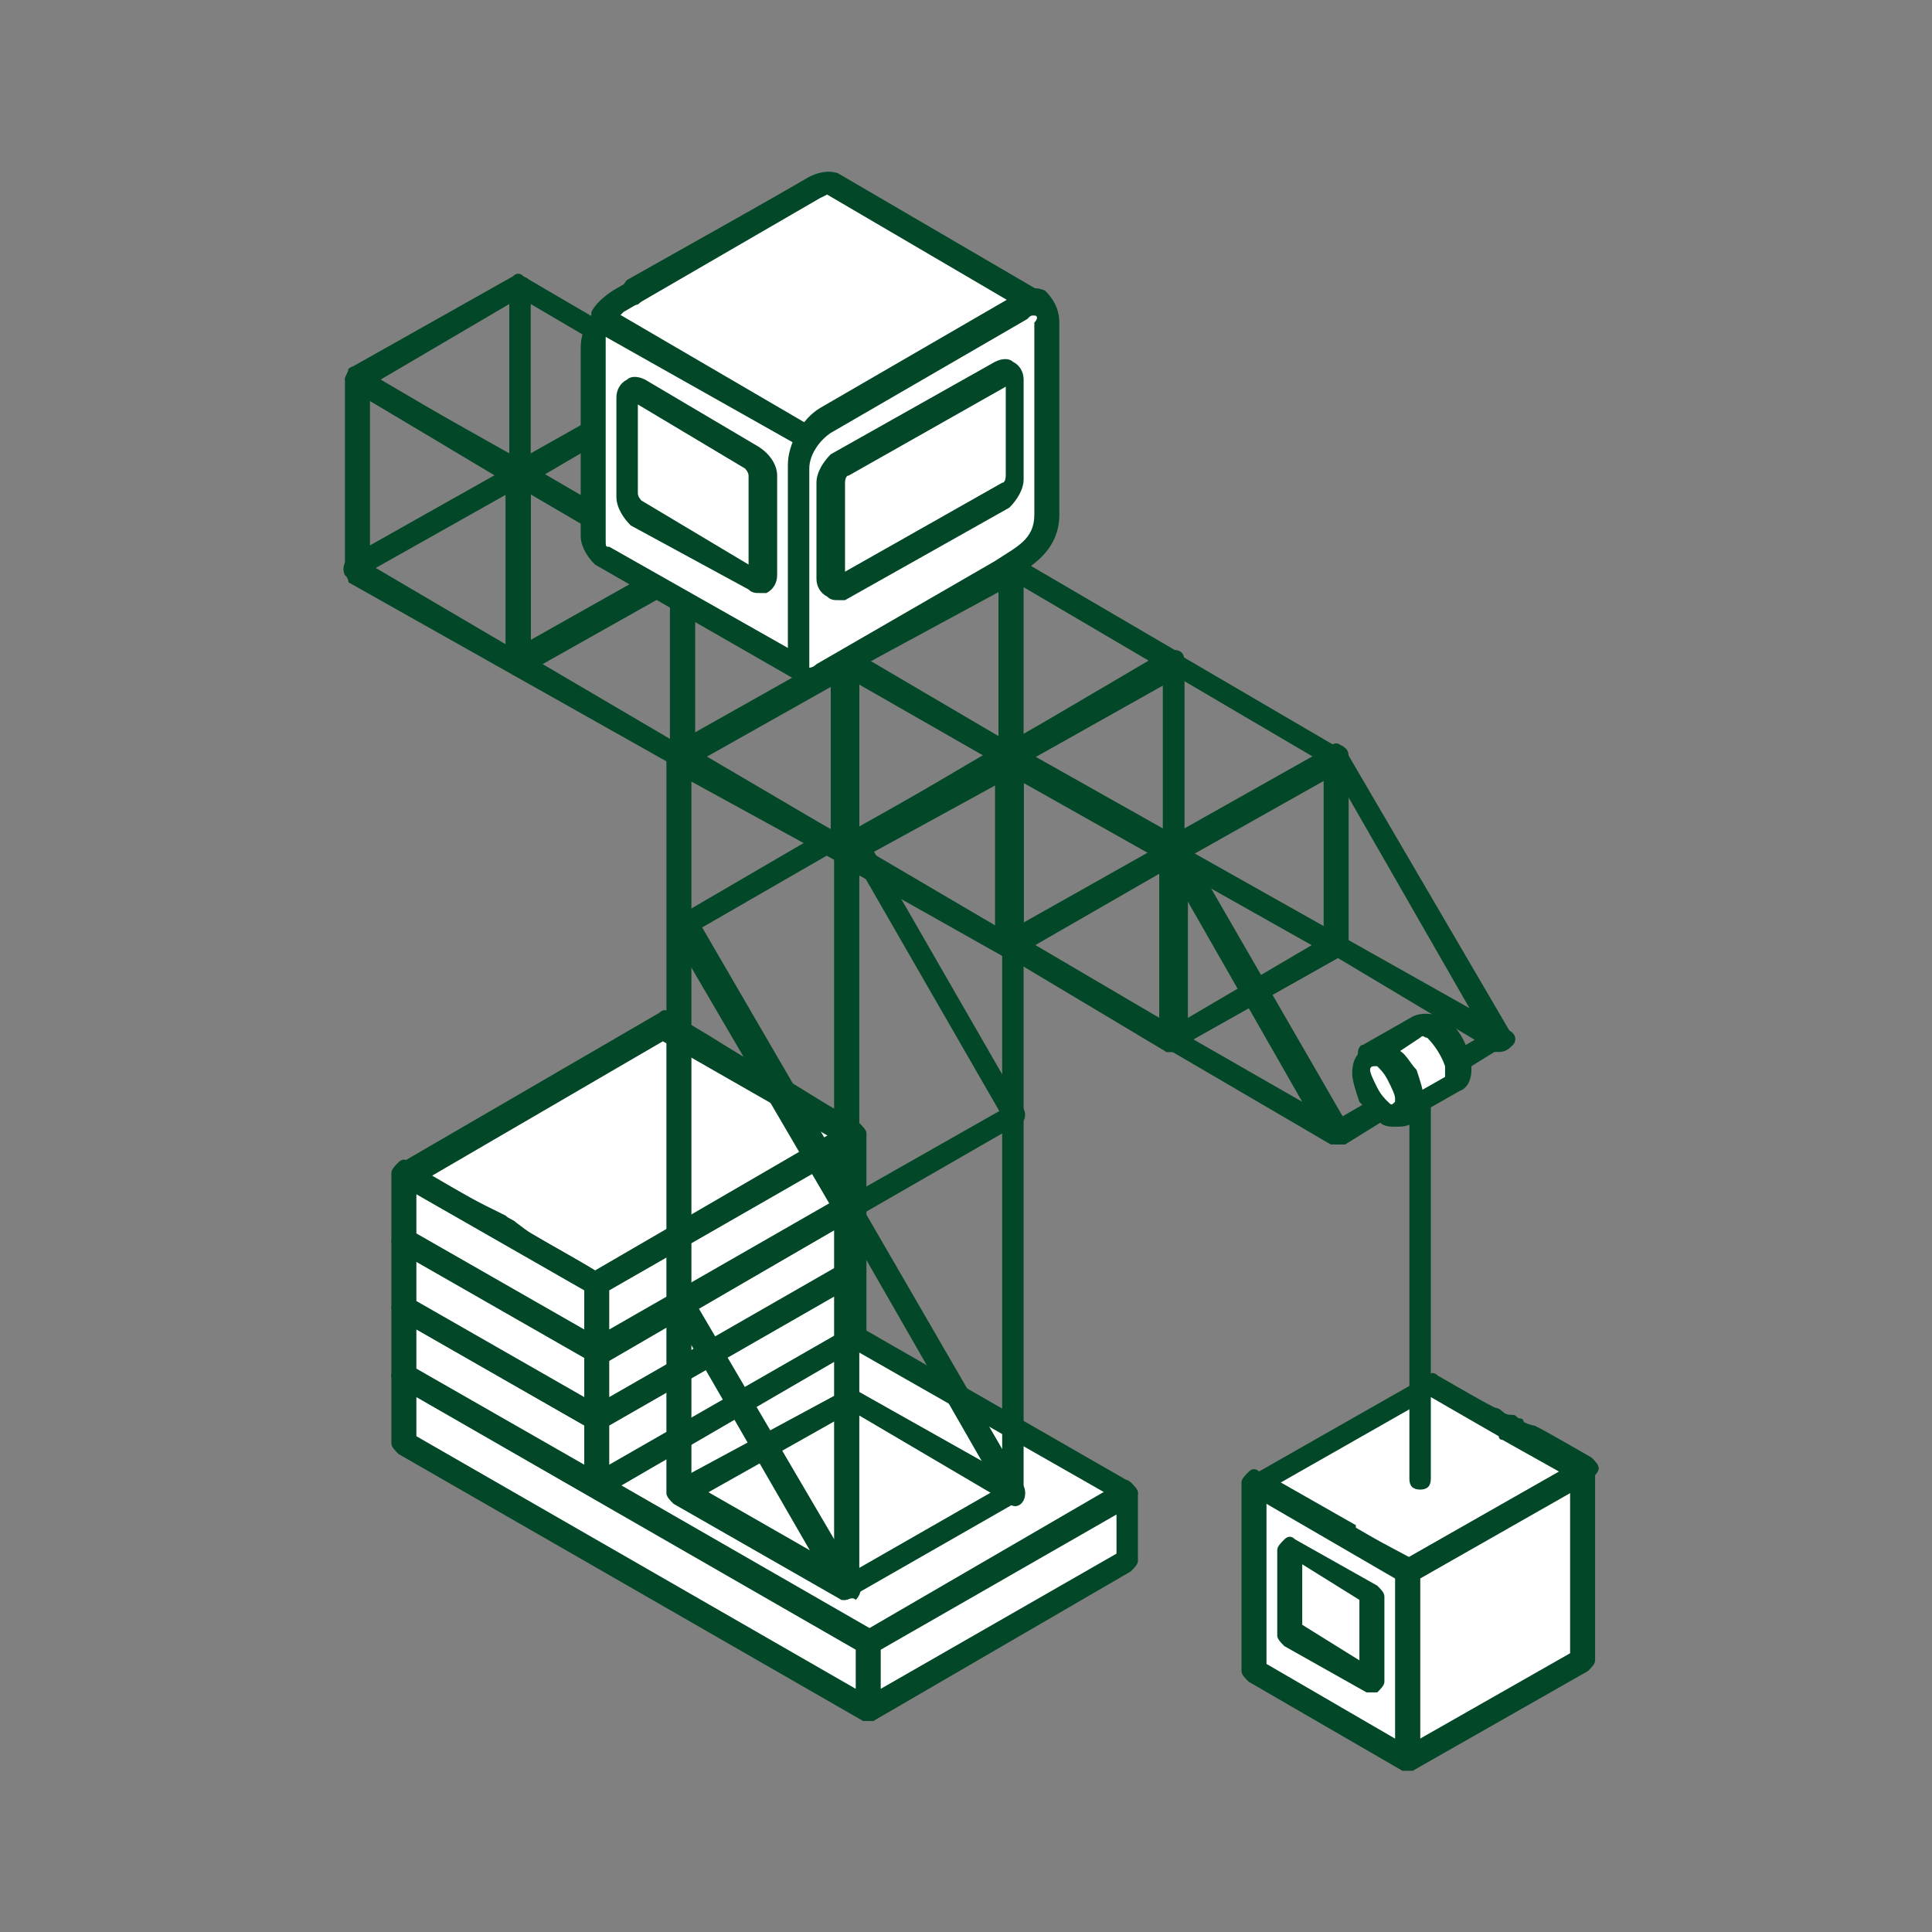 <svg width="135" height="135" viewBox="0 0 135 135" fill="none" xmlns="http://www.w3.org/2000/svg">
<rect x="0" y="0" width="135" height="135" fill="#808080" stroke="none"/>
<path fill-rule="evenodd" clip-rule="evenodd" d="M28.346 96.131L46.316 85.69C68.031 98.12 57.049 91.905 78.763 104.335L60.793 114.776C39.078 102.346 50.06 108.561 28.346 96.131Z" fill="white"/>
<path fill-rule="evenodd" clip-rule="evenodd" d="M30.093 96.131L60.793 113.782L77.266 104.335L46.317 86.684L30.093 96.131ZM60.793 115.522C60.543 115.522 60.543 115.522 60.294 115.522L27.847 96.877C27.597 96.628 27.348 96.38 27.348 96.131C27.348 95.882 27.597 95.634 27.847 95.385L45.818 84.944C46.067 84.695 46.317 84.695 46.566 84.944L79.013 103.589C79.263 103.838 79.512 104.086 79.512 104.335C79.512 104.584 79.263 104.832 79.013 105.081L61.043 115.522H60.793Z" fill="#024727"/>
<path fill-rule="evenodd" clip-rule="evenodd" d="M28.346 96.131L33.587 99.114L45.318 106.075L49.312 108.313L60.793 114.776V119.5L28.346 100.854V96.131Z" fill="white"/>
<path fill-rule="evenodd" clip-rule="evenodd" d="M29.095 100.357L59.795 118.008V115.274L29.095 97.623V100.357ZM60.793 120.246C60.543 120.246 60.543 120.246 60.294 120.246L27.847 101.6C27.597 101.352 27.348 101.103 27.348 100.854V96.131C27.348 95.882 27.597 95.634 27.847 95.385C28.096 95.137 28.346 95.137 28.596 95.385L61.043 114.03C61.292 114.279 61.542 114.528 61.542 114.776V119.5C61.542 119.748 61.292 119.997 61.043 120.246H60.793Z" fill="#024727"/>
<path fill-rule="evenodd" clip-rule="evenodd" d="M60.793 114.776L78.764 104.335V109.058L60.793 119.5V114.776Z" fill="white"/>
<path fill-rule="evenodd" clip-rule="evenodd" d="M61.542 115.274V118.008L78.016 108.561V105.827L61.542 115.274ZM60.794 120.246C60.544 120.246 60.544 120.246 60.294 120.246C60.045 119.997 60.045 119.748 60.045 119.5V114.776C60.045 114.528 60.294 114.279 60.294 114.031L78.265 103.589C78.515 103.341 78.764 103.341 79.014 103.589C79.263 103.838 79.513 104.086 79.513 104.335V109.058C79.513 109.307 79.263 109.556 79.014 109.804L61.043 120.246H60.794Z" fill="#024727"/>
<path fill-rule="evenodd" clip-rule="evenodd" d="M41.824 99.114L59.795 88.673V93.396L41.824 103.838V99.114Z" fill="white"/>
<path fill-rule="evenodd" clip-rule="evenodd" d="M42.571 99.611V102.346L59.044 92.899V90.165L42.571 99.611ZM41.823 104.584C41.573 104.584 41.573 104.584 41.323 104.584C41.074 104.335 40.824 104.086 40.824 103.838V99.114C40.824 98.866 41.074 98.617 41.323 98.368L59.294 87.927C59.544 87.678 59.793 87.678 60.043 87.927C60.292 88.176 60.542 88.424 60.542 88.673V93.396C60.542 93.645 60.292 93.894 60.043 94.142L42.072 104.584H41.823Z" fill="#024727"/>
<path fill-rule="evenodd" clip-rule="evenodd" d="M28.346 91.408C39.078 97.623 30.842 92.899 41.824 99.114V103.838L28.346 96.131V91.408Z" fill="white"/>
<path fill-rule="evenodd" clip-rule="evenodd" d="M29.095 95.634L40.826 102.346V99.612L29.095 92.899V95.634ZM41.824 104.584C41.574 104.584 41.574 104.584 41.325 104.584L27.847 96.877C27.597 96.628 27.348 96.38 27.348 96.131V91.408C27.348 91.159 27.597 90.91 27.847 90.662C28.096 90.413 28.346 90.413 28.596 90.662L41.824 98.368C42.074 98.617 42.323 98.866 42.323 99.114V103.838C42.323 104.086 42.074 104.335 41.824 104.584C41.824 104.584 42.074 104.584 41.824 104.584Z" fill="#024727"/>
<path fill-rule="evenodd" clip-rule="evenodd" d="M41.824 94.391L59.795 84.198V88.673L41.824 99.115V94.391Z" fill="white"/>
<path fill-rule="evenodd" clip-rule="evenodd" d="M42.571 94.888V97.623L59.044 88.176V85.441L42.571 94.888ZM41.823 99.86C41.573 99.86 41.573 99.86 41.323 99.86C41.074 99.612 40.824 99.363 40.824 99.114V94.391C40.824 94.142 41.074 93.894 41.323 93.645L59.294 83.204C59.544 82.955 59.793 82.955 60.043 83.204C60.292 83.452 60.542 83.701 60.542 83.95V88.673C60.542 88.922 60.292 89.17 60.043 89.419L42.072 99.86H41.823Z" fill="#024727"/>
<path fill-rule="evenodd" clip-rule="evenodd" d="M28.346 86.684C39.078 92.899 30.842 88.176 41.824 94.391V99.115L28.346 91.408V86.684Z" fill="white"/>
<path fill-rule="evenodd" clip-rule="evenodd" d="M29.095 90.91L40.826 97.623V94.888L29.095 88.176V90.91ZM41.824 99.86C41.574 99.86 41.574 99.86 41.325 99.86L27.847 92.154C27.597 91.905 27.348 91.656 27.348 91.408V86.684C27.348 86.436 27.597 86.187 27.847 85.939C28.096 85.69 28.346 85.69 28.596 85.939L41.824 93.645C42.074 93.894 42.323 94.142 42.323 94.391V99.115C42.323 99.363 42.074 99.612 41.824 99.86C41.824 99.86 42.074 99.86 41.824 99.86Z" fill="#024727"/>
<path fill-rule="evenodd" clip-rule="evenodd" d="M28.346 81.961L46.316 71.768C68.031 84.198 38.08 67.045 59.794 79.475L41.824 89.916C20.109 77.237 50.06 94.391 28.346 81.961Z" fill="white"/>
<path fill-rule="evenodd" clip-rule="evenodd" d="M37.082 86.187C38.33 86.933 39.828 87.679 41.824 88.922L58.048 79.475L46.317 72.762L30.094 82.209C31.591 82.955 32.839 83.701 33.837 84.198C33.837 84.198 34.337 84.447 35.335 84.944C35.585 85.192 35.834 85.192 36.084 85.441L37.082 86.187ZM41.824 90.662C41.575 90.662 41.575 90.662 41.325 90.662C39.079 89.419 37.581 88.424 36.333 87.679C36.333 87.679 36.084 87.43 35.585 87.181C35.335 87.181 35.335 87.181 35.335 86.933L33.089 85.69C31.841 84.944 30.343 83.95 28.097 82.707C27.847 82.458 27.598 82.209 27.598 81.961C27.598 81.712 27.847 81.463 28.097 81.215L46.068 70.773C46.317 70.525 46.567 70.525 46.816 70.773C49.063 72.016 50.56 73.011 51.808 73.757C51.808 73.757 52.307 74.005 53.056 74.503C53.306 74.503 53.306 74.751 53.555 74.751C53.805 74.751 53.805 75 54.054 75C54.803 75.497 55.053 75.497 55.053 75.497C56.301 76.243 57.798 77.237 60.045 78.48C60.294 78.729 60.544 78.977 60.544 79.226C60.544 79.475 60.294 79.723 60.045 79.972L42.074 90.413L41.824 90.662Z" fill="#024727"/>
<path fill-rule="evenodd" clip-rule="evenodd" d="M41.824 89.667L59.795 79.475V84.198L41.824 94.391V89.667Z" fill="white"/>
<path fill-rule="evenodd" clip-rule="evenodd" d="M42.571 90.165V92.899L59.044 83.452V80.718L42.571 90.165ZM41.823 95.137C41.573 95.137 41.573 95.137 41.323 95.137C41.074 94.888 40.824 94.64 40.824 94.391V89.668C40.824 89.419 41.074 89.17 41.323 88.922L59.294 78.48C59.544 78.232 59.793 78.232 60.043 78.48C60.292 78.729 60.542 78.978 60.542 79.226V84.198C60.542 84.447 60.292 84.695 60.043 84.944L42.072 95.385C42.072 95.137 41.823 95.137 41.823 95.137Z" fill="#024727"/>
<path fill-rule="evenodd" clip-rule="evenodd" d="M28.346 81.961C39.078 88.176 30.842 83.452 41.824 89.667V94.391L28.346 86.684V81.961Z" fill="white"/>
<path fill-rule="evenodd" clip-rule="evenodd" d="M29.095 86.187L40.826 92.899V90.165L29.095 83.452V86.187ZM41.824 95.137C41.574 95.137 41.574 95.137 41.325 95.137L27.847 87.43C27.597 87.181 27.348 86.933 27.348 86.684V81.961C27.348 81.712 27.597 81.463 27.847 81.215C28.096 80.966 28.346 80.966 28.596 81.215L41.824 88.921C42.074 89.17 42.323 89.419 42.323 89.667V94.391C42.323 94.639 42.074 94.888 41.824 95.137C41.824 95.137 42.074 95.137 41.824 95.137Z" fill="#024727"/>
<path fill-rule="evenodd" clip-rule="evenodd" d="M48.314 103.589L58.297 109.307V60.084L48.314 54.614V103.589ZM59.046 111.793C58.796 111.793 58.796 111.793 58.796 111.793L47.066 105.081C46.816 104.832 46.566 104.584 46.566 104.335V53.123C46.566 52.874 46.816 52.626 46.816 52.377C47.066 52.128 47.315 52.128 47.565 52.377L59.296 58.592C59.545 58.841 59.795 59.089 59.795 59.338V110.799C59.795 111.047 59.545 111.296 59.296 111.545C59.545 111.545 59.296 111.793 59.046 111.793Z" fill="#024727"/>
<path fill-rule="evenodd" clip-rule="evenodd" d="M60.044 60.084V109.556L70.028 103.838V54.614L60.044 60.084ZM59.046 111.793C58.796 111.793 58.796 111.793 58.796 111.793C58.547 111.544 58.297 111.296 58.297 111.047V59.586C58.297 59.338 58.547 59.089 58.796 58.84L70.527 52.625C70.776 52.377 71.026 52.377 71.276 52.625C71.525 52.874 71.525 53.123 71.525 53.371V104.086C71.525 104.335 71.276 104.584 71.276 104.832L59.545 111.544C59.545 111.544 59.295 111.793 59.046 111.793Z" fill="#024727"/>
<path fill-rule="evenodd" clip-rule="evenodd" d="M59.048 111.793C58.798 111.793 58.549 111.545 58.299 111.296L46.818 91.408C46.818 91.159 46.568 90.91 46.818 90.91C46.818 90.662 47.068 90.413 47.317 90.413L70.529 77.237C70.779 76.989 71.528 77.237 71.528 77.486C71.777 77.983 71.528 78.48 71.278 78.48L48.815 91.408L60.046 110.55C60.296 111.047 60.046 111.545 59.797 111.793C59.547 111.545 59.298 111.793 59.048 111.793Z" fill="#024727"/>
<path fill-rule="evenodd" clip-rule="evenodd" d="M59.048 85.193C58.798 85.193 58.549 84.944 58.299 84.695L46.818 65.056C46.818 64.807 46.568 64.558 46.818 64.558C46.818 64.31 47.068 64.31 47.317 64.061L57.55 58.095C58.05 57.846 58.549 58.095 58.798 58.343C59.048 58.84 58.798 59.338 58.549 59.338L49.064 64.807L60.046 83.701C60.296 84.198 60.046 84.695 59.797 84.695C59.298 85.193 59.048 85.193 59.048 85.193Z" fill="#024727"/>
<path fill-rule="evenodd" clip-rule="evenodd" d="M70.776 78.48C70.526 78.48 70.277 78.232 70.027 77.983L59.295 59.338C59.045 58.841 59.045 58.343 59.544 58.343C59.794 58.095 60.543 58.343 60.543 58.592L71.275 77.237C71.525 77.734 71.275 78.232 71.026 78.232C71.026 78.48 71.026 78.48 70.776 78.48Z" fill="#024727"/>
<path fill-rule="evenodd" clip-rule="evenodd" d="M70.778 105.081C70.528 105.081 70.278 104.832 70.029 104.584L59.047 85.441C58.797 84.944 59.047 84.447 59.296 84.198C59.546 83.95 60.295 84.198 60.295 84.447L71.526 103.838C71.776 104.335 71.526 104.832 71.277 104.832C71.027 105.081 71.027 105.081 70.778 105.081Z" fill="#024727"/>
<path fill-rule="evenodd" clip-rule="evenodd" d="M87.75 103.589L99.98 96.628C117.202 106.573 93.241 92.899 110.712 102.844L98.483 109.804C81.011 99.86 104.972 113.534 87.75 103.589Z" fill="white"/>
<path fill-rule="evenodd" clip-rule="evenodd" d="M94.739 106.821L98.483 108.81L108.966 102.843L104.973 100.606C104.723 100.606 104.723 100.357 104.723 100.357L99.981 97.623L89.498 103.589L94.739 106.572V106.821ZM98.483 110.55C98.234 110.55 98.234 110.55 97.984 110.55L91.744 106.821H91.495L87.501 104.584C87.251 104.335 87.002 104.086 87.002 103.838C87.002 103.589 87.251 103.341 87.501 103.092L99.731 96.131C99.981 95.882 100.23 95.882 100.48 96.131C102.227 97.126 103.475 97.871 104.473 98.368C104.473 98.368 104.723 98.368 104.973 98.617C105.222 98.866 105.472 98.866 105.721 98.866C105.971 98.866 105.971 99.114 106.221 99.114C106.221 99.114 106.47 99.114 106.47 99.363C106.969 99.612 107.219 99.612 107.219 99.612C108.217 100.109 109.465 100.855 111.212 101.849C111.462 102.098 111.712 102.346 111.712 102.595C111.712 102.843 111.462 103.092 111.212 103.341L98.982 110.301C98.733 110.55 98.483 110.55 98.483 110.55Z" fill="#024727"/>
<path fill-rule="evenodd" clip-rule="evenodd" d="M98.482 109.804L110.463 102.844V116.02L98.482 122.98V109.804Z" fill="white"/>
<path fill-rule="evenodd" clip-rule="evenodd" d="M99.23 110.302V121.489L109.712 115.522V104.335L99.23 110.302ZM98.481 123.726C98.231 123.726 98.231 123.726 97.982 123.726C97.732 123.478 97.482 123.229 97.482 122.98V109.804C97.482 109.556 97.732 109.307 97.982 109.059L110.212 102.098C110.461 101.849 110.711 101.849 110.96 102.098C111.21 102.346 111.46 102.595 111.46 102.844V116.02C111.46 116.268 111.21 116.517 110.96 116.765L98.73 123.726H98.481Z" fill="#024727"/>
<path fill-rule="evenodd" clip-rule="evenodd" d="M87.75 103.589C96.486 108.561 89.747 104.832 98.483 109.804V122.98L87.75 116.765V103.589Z" fill="white"/>
<path fill-rule="evenodd" clip-rule="evenodd" d="M88.497 116.268L97.483 121.489V110.301L88.497 105.081V116.268ZM98.481 123.726C98.231 123.726 98.231 123.726 97.982 123.726L87.249 117.511C87 117.262 86.75 117.014 86.75 116.765V103.589C86.75 103.34 87 103.092 87.249 102.843C87.499 102.595 87.748 102.595 87.998 102.843L98.73 109.058C98.98 109.307 99.23 109.556 99.23 109.804V122.98C99.23 123.229 98.98 123.477 98.73 123.726H98.481Z" fill="#024727"/>
<path fill-rule="evenodd" clip-rule="evenodd" d="M95.987 117.511L90.246 114.031V108.064L95.987 111.296V117.511Z" fill="white"/>
<path fill-rule="evenodd" clip-rule="evenodd" d="M90.995 113.533L94.989 116.019V111.793L90.995 109.307V113.533ZM95.987 118.257C95.737 118.257 95.737 118.257 95.488 118.257L89.747 115.025C89.498 114.776 89.248 114.528 89.248 114.279V108.313C89.248 108.064 89.498 107.816 89.747 107.567C89.997 107.318 90.246 107.318 90.496 107.567L96.237 110.799C96.486 111.047 96.736 111.296 96.736 111.545V117.511C96.736 117.76 96.486 118.008 96.237 118.257C96.237 118.257 96.237 118.257 95.987 118.257Z" fill="#024727"/>
<path fill-rule="evenodd" clip-rule="evenodd" d="M99.231 104.086C98.732 104.086 98.482 103.838 98.482 103.341V75.994C98.482 75.497 98.732 75.248 99.231 75.248C99.73 75.248 99.98 75.497 99.98 75.994V103.341C99.98 103.838 99.73 104.086 99.231 104.086Z" fill="#024727"/>
<path fill-rule="evenodd" clip-rule="evenodd" d="M60.046 59.089L69.78 64.807V53.371L60.046 47.653V59.089ZM70.528 66.796C70.279 66.796 70.279 66.796 70.029 66.796L58.548 60.332C58.298 60.083 58.049 59.835 58.049 59.586V46.41C58.049 46.162 58.298 45.913 58.548 45.664C58.798 45.416 59.047 45.416 59.297 45.664L70.778 52.128C71.028 52.377 71.277 52.625 71.277 52.874V66.05C71.277 66.299 71.028 66.547 70.778 66.796C70.778 66.796 70.778 66.796 70.528 66.796Z" fill="#024727"/>
<path fill-rule="evenodd" clip-rule="evenodd" d="M59.047 60.332C58.798 60.332 58.548 60.084 58.299 59.835C58.049 59.338 58.299 58.841 58.548 58.592L70.029 52.128C70.279 51.88 70.778 52.128 71.028 52.377C71.278 52.874 71.028 53.371 70.778 53.371L59.297 59.835C59.547 60.332 59.297 60.332 59.047 60.332Z" fill="#024727"/>
<path fill-rule="evenodd" clip-rule="evenodd" d="M71.526 53.371V64.807L81.26 59.089V47.902L71.526 53.371ZM70.528 66.796C70.278 66.796 70.278 66.796 70.028 66.796C69.779 66.547 69.529 66.299 69.529 66.05V52.874C69.529 52.625 69.779 52.377 70.028 52.128L81.51 45.664C81.759 45.416 82.009 45.416 82.258 45.664C82.508 45.913 82.758 46.162 82.758 46.41V59.586C82.758 59.835 82.508 60.083 82.258 60.332L71.027 66.796C70.777 66.796 70.777 66.796 70.528 66.796Z" fill="#024727"/>
<path fill-rule="evenodd" clip-rule="evenodd" d="M82.007 60.332C81.758 60.332 81.758 60.332 81.508 60.332L70.027 53.868C69.777 53.62 69.528 53.123 69.777 52.874C70.027 52.377 70.526 52.377 70.776 52.625L82.257 59.089C82.506 59.338 82.756 59.835 82.506 60.332C82.506 60.083 82.257 60.332 82.007 60.332Z" fill="#024727"/>
<path fill-rule="evenodd" clip-rule="evenodd" d="M60.793 46.162L70.527 51.88L80.261 46.162L70.527 40.444L60.793 46.162ZM70.776 53.62C70.527 53.62 70.527 53.62 70.277 53.62L58.796 46.907C58.547 46.659 58.297 46.41 58.297 46.162C58.297 45.913 58.547 45.664 58.796 45.416L70.277 38.952C70.527 38.703 71.026 38.703 71.026 38.952L82.507 45.664C82.757 45.913 82.757 46.162 82.757 46.41C82.757 46.659 82.507 46.907 82.507 47.156L71.026 53.62H70.776Z" fill="#024727"/>
<path fill-rule="evenodd" clip-rule="evenodd" d="M70.526 53.62C70.027 53.62 69.777 53.371 69.777 52.874V39.698C69.777 39.201 70.276 38.952 70.526 38.952C71.025 38.952 71.275 39.449 71.275 39.698V52.874C71.525 53.123 71.025 53.62 70.526 53.62Z" fill="#024727"/>
<path fill-rule="evenodd" clip-rule="evenodd" d="M71.525 65.553L81.259 71.271V59.835L71.525 54.366V65.553ZM82.007 73.508C81.758 73.508 81.758 73.508 81.508 73.508L70.276 66.796C70.027 66.547 69.777 66.299 69.777 66.05V52.874C69.777 52.625 70.027 52.377 70.276 52.128C70.526 51.88 71.025 51.88 71.025 52.128L82.507 58.592C82.756 58.84 83.006 59.089 83.006 59.338V72.514C83.006 72.762 82.756 73.011 82.507 73.26C82.257 73.508 82.257 73.508 82.007 73.508Z" fill="#024727"/>
<path fill-rule="evenodd" clip-rule="evenodd" d="M70.526 66.796C70.276 66.796 70.027 66.547 69.777 66.299C69.528 65.802 69.777 65.304 70.027 65.304L81.508 58.841C82.007 58.592 82.506 58.841 82.506 59.089C82.756 59.586 82.506 60.084 82.257 60.084L71.025 66.796C70.776 66.796 70.776 66.796 70.526 66.796Z" fill="#024727"/>
<path fill-rule="evenodd" clip-rule="evenodd" d="M82.757 59.835V71.271L92.491 65.553V54.366L82.757 59.835ZM82.008 73.508C81.758 73.508 81.758 73.508 81.509 73.508C81.259 73.26 81.01 73.011 81.01 72.762V59.338C81.01 59.089 81.259 58.84 81.509 58.592L92.99 52.128C93.24 51.88 93.489 51.88 93.739 52.128C93.989 52.377 93.989 52.625 93.989 52.874V66.05C93.989 66.299 93.739 66.547 93.739 66.796L82.258 73.26C82.258 73.508 82.258 73.508 82.008 73.508Z" fill="#024727"/>
<path fill-rule="evenodd" clip-rule="evenodd" d="M93.49 66.796C93.24 66.796 93.24 66.796 92.99 66.796L81.509 60.332C81.01 60.084 81.01 59.586 81.26 59.338C81.509 58.84 82.008 58.84 82.508 59.089L93.989 65.553C94.238 65.801 94.488 66.299 94.239 66.547C93.989 66.796 93.739 66.796 93.49 66.796Z" fill="#024727"/>
<path fill-rule="evenodd" clip-rule="evenodd" d="M72.275 52.874L82.009 58.592L91.743 52.874L82.009 47.156L72.275 52.874ZM82.009 60.332C81.759 60.332 81.759 60.332 81.51 60.332L70.028 53.62C69.779 53.371 69.529 53.123 69.529 52.874C69.529 52.625 69.779 52.377 70.028 52.128L81.51 45.664C81.759 45.416 82.009 45.416 82.258 45.664L93.74 52.377C93.989 52.625 94.239 52.874 94.239 53.123C94.239 53.371 93.989 53.62 93.74 53.868L82.258 60.332C82.258 60.083 82.258 60.332 82.009 60.332Z" fill="#024727"/>
<path fill-rule="evenodd" clip-rule="evenodd" d="M82.008 60.084C81.509 60.084 81.26 59.835 81.26 59.338V46.162C81.26 45.664 81.759 45.416 82.008 45.416C82.508 45.416 82.757 45.664 82.757 46.162V59.338C82.757 59.835 82.508 60.084 82.008 60.084Z" fill="#024727"/>
<path fill-rule="evenodd" clip-rule="evenodd" d="M82.757 72.265L90.993 76.989L82.757 62.57V72.265ZM93.489 79.972C93.24 79.972 93.24 79.972 92.99 79.972L81.509 73.26C81.259 73.011 81.01 72.762 81.01 72.514V59.338C81.01 59.089 81.259 58.592 81.758 58.592C82.008 58.592 82.507 58.592 82.757 58.841L94.238 78.729C94.488 78.978 94.488 79.475 93.989 79.723C93.989 79.972 93.739 79.972 93.489 79.972Z" fill="#024727"/>
<path fill-rule="evenodd" clip-rule="evenodd" d="M82.01 73.508C81.761 73.508 81.511 73.26 81.262 73.011C81.012 72.514 81.262 72.016 81.511 72.016L92.992 65.553C93.242 65.304 93.991 65.553 93.991 65.801C94.24 66.05 93.991 66.796 93.741 66.796L82.26 73.26C82.26 73.508 82.26 73.508 82.01 73.508Z" fill="#024727"/>
<path fill-rule="evenodd" clip-rule="evenodd" d="M104.721 73.508C104.471 73.508 104.471 73.508 104.471 73.508L93.24 66.796C92.74 66.547 92.74 66.05 92.99 65.802C93.24 65.304 93.739 65.304 93.989 65.553L105.47 72.017C105.969 72.265 105.969 72.763 105.719 73.011C105.47 73.26 105.22 73.508 104.721 73.508Z" fill="#024727"/>
<path fill-rule="evenodd" clip-rule="evenodd" d="M93.489 66.796C92.99 66.796 92.74 66.547 92.74 66.05V52.874C92.74 52.377 92.99 52.128 93.489 52.128C93.988 52.128 94.238 52.377 94.238 52.874V66.05C94.238 66.299 93.988 66.796 93.489 66.796Z" fill="#024727"/>
<path fill-rule="evenodd" clip-rule="evenodd" d="M93.491 79.972C93.241 79.972 92.992 79.723 92.742 79.475C92.493 78.978 92.742 78.48 92.992 78.48L103.724 72.265L92.742 53.123C92.493 52.874 92.742 52.128 92.992 52.128C93.491 51.88 93.99 52.128 93.99 52.377L105.471 72.017C105.721 72.265 105.721 72.514 105.721 72.514C105.721 72.763 105.471 73.011 105.222 73.011L93.99 79.972C93.74 79.972 93.491 79.972 93.491 79.972Z" fill="#024727"/>
<path fill-rule="evenodd" clip-rule="evenodd" d="M69.78 53.123C69.531 53.123 69.531 53.123 69.281 53.123L57.55 46.41C57.051 46.162 57.051 45.664 57.301 45.416C57.55 44.919 58.049 44.919 58.299 45.167L70.03 51.88C70.529 52.128 70.529 52.625 70.279 52.874C70.279 53.123 70.03 53.123 69.78 53.123Z" fill="#024727"/>
<path fill-rule="evenodd" clip-rule="evenodd" d="M48.564 52.377L58.298 58.095V46.908L48.564 41.19V52.377ZM59.046 60.332C58.797 60.332 58.797 60.332 58.797 60.332L47.316 53.868C47.066 53.62 46.816 53.371 46.816 53.123V39.947C46.816 39.698 47.066 39.45 47.316 39.201C47.565 38.952 47.815 38.952 48.064 39.201L59.546 45.665C59.795 45.913 60.045 46.162 60.045 46.41V59.586C60.045 59.835 59.795 60.084 59.546 60.332C59.546 60.332 59.296 60.332 59.046 60.332Z" fill="#024727"/>
<path fill-rule="evenodd" clip-rule="evenodd" d="M47.813 53.62C47.563 53.62 47.314 53.371 47.064 53.123C46.815 52.625 46.815 52.128 47.314 51.88L58.795 45.416C59.045 45.167 59.794 45.416 59.794 45.664C60.043 46.162 59.794 46.659 59.544 46.659L48.063 53.123C48.063 53.62 47.813 53.62 47.813 53.62Z" fill="#024727"/>
<path fill-rule="evenodd" clip-rule="evenodd" d="M60.044 46.659V57.846L69.778 52.128V40.941L60.044 46.659ZM59.046 60.332C58.796 60.332 58.796 60.332 58.796 60.332C58.547 60.084 58.297 59.835 58.297 59.586V46.41C58.297 46.162 58.547 45.913 58.796 45.665L70.277 39.201C70.527 38.952 71.026 38.952 71.026 39.201C71.276 39.45 71.525 39.698 71.525 39.947V53.123C71.525 53.371 71.276 53.62 71.026 53.868L59.545 60.332C59.545 60.332 59.295 60.332 59.046 60.332Z" fill="#024727"/>
<path fill-rule="evenodd" clip-rule="evenodd" d="M49.312 39.698L59.046 45.416L68.781 39.698L59.046 33.98L49.312 39.698ZM59.296 47.156C59.046 47.156 59.046 47.156 58.797 47.156L47.316 40.444C47.066 40.195 46.816 39.947 46.816 39.698C46.816 39.45 47.066 39.201 47.316 38.952L58.797 32.489C59.046 32.24 59.296 32.24 59.546 32.489L71.027 39.201C71.276 39.45 71.526 39.698 71.526 39.947C71.526 40.195 71.276 40.444 71.027 40.693L59.546 46.908C59.546 47.156 59.296 47.156 59.296 47.156Z" fill="#024727"/>
<path fill-rule="evenodd" clip-rule="evenodd" d="M59.046 46.907C58.547 46.907 58.297 46.659 58.297 46.162V32.986C58.297 32.488 58.547 32.24 59.046 32.24C59.545 32.24 59.794 32.488 59.794 32.986V46.162C60.044 46.659 59.545 46.907 59.046 46.907Z" fill="#024727"/>
<path fill-rule="evenodd" clip-rule="evenodd" d="M58.298 46.659C58.048 46.659 58.048 46.659 57.799 46.659L46.068 39.947C45.569 39.698 45.569 39.201 45.818 38.952C46.068 38.455 46.567 38.455 46.817 38.704L58.547 45.416C59.047 45.665 59.047 46.162 58.797 46.41C58.797 46.41 58.547 46.659 58.298 46.659Z" fill="#024727"/>
<path fill-rule="evenodd" clip-rule="evenodd" d="M37.081 45.913L46.815 51.631V40.195L37.081 34.477V45.913ZM47.814 53.62C47.564 53.62 47.564 53.62 47.314 53.62L35.833 47.156C35.584 46.908 35.334 46.659 35.334 46.41V33.234C35.334 32.986 35.584 32.737 35.833 32.489C36.083 32.24 36.332 32.24 36.582 32.489L48.063 38.952C48.313 39.201 48.313 39.45 48.313 39.698V52.874C48.313 53.123 48.063 53.371 48.063 53.62H47.814Z" fill="#024727"/>
<path fill-rule="evenodd" clip-rule="evenodd" d="M36.333 47.156C36.083 47.156 35.833 46.908 35.584 46.659C35.334 46.162 35.584 45.665 35.833 45.416L47.315 38.952C47.564 38.704 48.313 38.952 48.313 39.201C48.563 39.698 48.313 40.195 48.063 40.195L36.582 46.659C36.582 47.156 36.582 47.156 36.333 47.156Z" fill="#024727"/>
<path fill-rule="evenodd" clip-rule="evenodd" d="M48.564 40.195V51.631L58.298 45.913V34.477L48.564 40.195ZM47.815 53.62C47.565 53.62 47.565 53.62 47.316 53.62C47.066 53.371 46.816 53.123 46.816 52.874V39.698C46.816 39.45 47.066 39.201 47.316 38.952L58.797 32.489C59.046 32.24 59.296 32.24 59.546 32.489C59.795 32.737 60.045 32.986 60.045 33.234V46.41C60.045 46.659 59.795 46.908 59.546 47.156L48.064 53.62H47.815Z" fill="#024727"/>
<path fill-rule="evenodd" clip-rule="evenodd" d="M37.832 32.986L47.566 38.703L57.3 32.986L47.816 27.516L37.832 32.986ZM47.816 40.444C47.566 40.444 47.566 40.444 47.566 40.444L35.836 33.731C35.836 33.731 35.586 33.483 35.586 32.986C35.586 32.737 35.836 32.488 36.085 32.24L47.566 25.776C47.816 25.527 48.066 25.527 48.315 25.776L59.796 32.488C60.046 32.737 60.296 32.986 60.296 33.234C60.296 33.483 60.046 33.731 59.796 33.98L48.315 40.444C48.066 40.444 48.066 40.444 47.816 40.444Z" fill="#024727"/>
<path fill-rule="evenodd" clip-rule="evenodd" d="M47.813 40.444C47.314 40.444 47.065 40.195 47.065 39.698V26.522C47.065 26.025 47.314 25.776 47.813 25.776C48.312 25.776 48.562 26.025 48.562 26.522V39.698C48.562 39.947 48.312 40.444 47.813 40.444Z" fill="#024727"/>
<path fill-rule="evenodd" clip-rule="evenodd" d="M46.816 39.947C46.566 39.947 46.566 39.947 46.316 39.947L34.835 33.234C34.336 32.986 34.336 32.489 34.336 31.991C34.586 31.494 35.085 31.494 35.584 31.743L47.315 38.455C47.564 38.704 47.814 39.201 47.564 39.449C47.315 39.947 47.065 39.947 46.816 39.947Z" fill="#024727"/>
<path fill-rule="evenodd" clip-rule="evenodd" d="M25.851 39.449L35.585 45.167V33.731L25.851 28.014V39.449ZM36.334 47.156C36.084 47.156 36.084 47.156 35.834 47.156L24.353 40.692C24.353 40.444 24.104 40.195 24.104 39.698V26.522C24.104 26.273 24.353 26.025 24.353 25.776C24.603 25.527 25.102 25.527 25.102 25.776L36.583 32.24C36.833 32.488 37.082 32.737 37.082 32.986V46.162C37.082 46.41 36.833 46.659 36.583 46.907C36.583 47.156 36.583 47.156 36.334 47.156Z" fill="#024727"/>
<path fill-rule="evenodd" clip-rule="evenodd" d="M24.852 40.692C24.603 40.692 24.353 40.444 24.103 40.195C23.854 39.698 24.103 39.201 24.353 38.952L35.834 32.488C36.333 32.24 36.833 32.488 37.082 32.737C37.332 33.234 37.082 33.731 36.833 33.731L25.351 40.195C25.102 40.692 25.102 40.692 24.852 40.692Z" fill="#024727"/>
<path fill-rule="evenodd" clip-rule="evenodd" d="M37.081 33.731V45.167L46.815 39.449V28.014L37.081 33.731ZM36.332 47.156C36.083 47.156 36.083 47.156 35.833 47.156C35.584 46.907 35.334 46.659 35.334 46.41V33.234C35.334 32.986 35.584 32.737 35.833 32.489L47.314 26.025C47.564 25.776 47.814 25.776 48.063 26.025C48.313 26.273 48.313 26.522 48.313 26.771V39.947C48.313 40.195 48.063 40.444 48.063 40.692L36.582 47.156C36.582 47.156 36.582 47.156 36.332 47.156Z" fill="#024727"/>
<path fill-rule="evenodd" clip-rule="evenodd" d="M26.599 26.522L36.334 32.24L46.068 26.522L36.334 20.804L26.599 26.522ZM36.334 33.98C36.084 33.98 36.084 33.98 35.834 33.98L24.603 27.268C24.353 27.019 24.104 26.771 24.104 26.522C24.104 26.273 24.353 26.025 24.353 25.776L35.834 19.313C36.084 19.064 36.334 19.064 36.583 19.313L48.064 26.025C48.314 26.273 48.564 26.522 48.564 26.771C48.564 27.019 48.314 27.268 48.064 27.517L36.833 33.732C36.583 33.98 36.583 33.98 36.334 33.98Z" fill="#024727"/>
<path fill-rule="evenodd" clip-rule="evenodd" d="M36.335 33.731C35.836 33.731 35.586 33.483 35.586 32.986V20.058C35.586 19.561 36.085 19.312 36.335 19.312C36.834 19.312 37.084 19.561 37.084 20.058V32.986C37.084 33.483 36.834 33.731 36.335 33.731Z" fill="#024727"/>
<path fill-rule="evenodd" clip-rule="evenodd" d="M57.049 13.097C57.548 12.849 57.798 12.849 58.297 12.849L72.774 21.301C72.275 21.053 71.775 21.301 71.526 21.301L57.798 29.505C57.049 30.002 56.8 30.251 56.55 30.748L41.824 22.544C42.074 22.047 42.573 21.55 43.072 21.301L57.049 13.097Z" fill="white"/>
<path fill-rule="evenodd" clip-rule="evenodd" d="M43.071 22.296L56.3 29.754C56.549 29.505 57.048 29.008 57.298 28.759L70.526 21.053L57.797 13.595C57.797 13.595 57.797 13.595 57.298 13.843L43.571 21.799C43.571 21.799 43.321 22.047 43.071 22.296ZM56.549 31.743C56.3 31.743 56.3 31.743 56.3 31.743L41.574 23.042C41.324 23.042 41.324 22.793 41.324 22.544C41.324 22.296 41.324 22.047 41.324 21.799C41.574 21.301 42.073 20.804 42.822 20.307L56.549 12.352C57.048 12.103 57.797 11.854 58.546 12.103L73.022 20.555C73.522 20.804 73.522 21.301 73.272 21.55C73.272 22.047 72.773 22.296 72.523 22.047C72.523 22.047 72.274 22.047 72.024 22.047L58.297 30.003C57.797 30.251 57.548 30.5 57.298 30.997C57.048 31.494 56.799 31.743 56.549 31.743Z" fill="#024727"/>
<path fill-rule="evenodd" clip-rule="evenodd" d="M56.55 47.156L42.073 38.704C41.574 38.455 41.574 37.958 41.574 37.461V24.285C41.574 23.539 41.824 23.042 42.073 22.544L56.55 30.748C56.3 31.245 56.051 31.991 56.051 32.489V45.913C56.051 46.41 56.051 46.908 56.55 47.156Z" fill="white"/>
<path fill-rule="evenodd" clip-rule="evenodd" d="M42.323 23.539C42.323 23.787 42.323 24.036 42.323 24.284V37.709C42.323 38.206 42.323 38.206 42.573 38.206L55.302 45.416V32.488C55.302 31.991 55.302 31.494 55.552 30.997L42.323 23.539ZM56.55 47.902C56.3 47.902 56.3 47.902 56.3 47.902L41.575 39.449C40.826 38.703 40.576 37.958 40.576 37.46V24.284C40.576 23.539 40.826 22.793 41.325 22.047C41.325 21.798 41.575 21.798 41.824 21.55C42.074 21.55 42.323 21.55 42.573 21.55L57.049 30.002C57.548 30.251 57.548 30.748 57.299 30.997C57.049 31.494 57.049 31.991 57.049 32.488V45.913C57.049 46.41 57.049 46.41 57.299 46.41C57.548 46.659 57.798 47.156 57.548 47.653C57.049 47.902 56.8 47.902 56.55 47.902Z" fill="#024727"/>
<path fill-rule="evenodd" clip-rule="evenodd" d="M57.798 29.505L71.525 21.55C72.524 21.053 73.273 21.55 73.273 22.544V35.969C73.273 38.206 71.276 39.201 70.028 39.947L57.798 46.907C56.8 47.405 56.051 46.907 56.051 45.913V32.489C56.051 31.494 56.8 30.002 57.798 29.505Z" fill="white"/>
<path fill-rule="evenodd" clip-rule="evenodd" d="M72.275 22.047C72.025 22.047 72.025 22.047 71.775 22.296L58.048 30.251C57.299 30.748 56.55 31.743 56.55 32.737V46.162C56.55 46.41 56.55 46.659 56.55 46.659C56.55 46.659 56.8 46.659 57.05 46.41L69.529 39.201C71.027 38.206 72.275 37.709 72.275 35.969V22.544C72.524 22.296 72.524 22.047 72.275 22.047ZM56.8 48.15C56.55 48.15 56.051 48.15 56.051 47.902C55.302 47.653 55.053 46.907 55.053 45.913V32.488C55.053 30.997 56.051 29.256 57.299 28.511L71.027 20.555C71.775 20.058 72.524 20.058 73.023 20.307C73.772 21.053 74.022 21.798 74.022 22.544V35.969C74.022 38.455 72.025 39.698 70.528 40.444L58.048 47.653C57.798 47.902 57.299 48.15 56.8 48.15Z" fill="#024727"/>
<path fill-rule="evenodd" clip-rule="evenodd" d="M59.046 32.489L70.527 26.025C71.026 25.776 71.276 26.025 71.276 26.522V33.483C71.276 33.98 71.026 34.477 70.527 34.726L59.046 41.19C58.547 41.438 58.297 41.19 58.297 40.693V33.732C58.297 33.234 58.547 32.737 59.046 32.489Z" fill="white"/>
<path fill-rule="evenodd" clip-rule="evenodd" d="M59.297 33.234C59.047 33.234 59.047 33.731 59.047 33.731V39.947L70.03 33.731C70.279 33.731 70.279 33.234 70.279 33.234V27.019L59.297 33.234ZM58.548 41.935C58.299 41.935 58.049 41.935 57.8 41.687C57.3 41.438 57.051 40.941 57.051 40.444V33.731C57.051 32.986 57.55 32.24 58.049 31.743L69.53 25.279C70.03 25.03 70.529 25.03 70.778 25.279C71.278 25.527 71.527 26.025 71.527 26.522V33.483C71.527 34.229 71.028 34.974 70.529 35.472L59.047 41.935C59.047 41.935 58.798 41.935 58.548 41.935Z" fill="#024727"/>
<path fill-rule="evenodd" clip-rule="evenodd" d="M52.556 31.991L44.569 27.268C44.07 27.019 43.82 27.268 43.82 27.765V34.726C43.82 35.223 44.07 35.721 44.569 35.969L52.556 40.693C52.806 40.941 53.305 40.693 53.305 40.195V33.234C53.305 32.737 53.055 32.24 52.556 31.991Z" fill="white"/>
<path fill-rule="evenodd" clip-rule="evenodd" d="M44.57 28.262V34.477C44.57 34.726 44.819 34.974 44.819 34.974L52.307 39.449V33.234C52.307 32.986 52.058 32.737 52.058 32.737L44.57 28.262ZM53.056 41.438C52.806 41.438 52.557 41.438 52.307 41.19L44.071 36.715C43.572 36.218 43.072 35.472 43.072 34.726V27.765C43.072 27.268 43.322 26.77 43.821 26.522C44.071 26.273 44.57 26.273 45.069 26.522L53.056 31.245C53.805 31.743 54.304 32.488 54.304 33.234V40.195C54.304 40.692 54.054 41.19 53.555 41.438C53.306 41.438 53.056 41.438 53.056 41.438Z" fill="#024727"/>
<path fill-rule="evenodd" clip-rule="evenodd" d="M44.319 21.301C44.069 21.301 43.82 21.053 43.57 20.804C43.321 20.307 43.57 19.81 43.82 19.561L55.301 13.097C55.8 12.849 56.299 13.097 56.549 13.346C56.799 13.843 56.549 14.34 56.299 14.34L44.818 21.053C44.569 21.301 44.569 21.301 44.319 21.301Z" fill="#024727"/>
<path fill-rule="evenodd" clip-rule="evenodd" d="M100.229 71.768C99.979 71.519 99.48 71.519 99.231 71.768L95.736 73.757C96.485 73.508 97.234 74.005 97.733 74.502C98.232 75.248 98.731 76.243 98.731 76.989C98.731 77.237 98.482 77.486 98.232 77.734L101.727 75.746C102.226 75.497 102.226 74.751 102.226 74.254C101.727 73.259 100.978 72.265 100.229 71.768Z" fill="white"/>
<path fill-rule="evenodd" clip-rule="evenodd" d="M97.732 73.508C97.981 73.757 97.981 73.757 98.231 74.005C98.73 74.503 99.229 75.249 99.229 76.243L100.976 75.249C100.976 75.249 100.976 75 100.976 74.503C100.727 73.757 100.228 73.011 99.728 72.514C99.479 72.514 99.479 72.265 99.229 72.514L97.732 73.508ZM97.981 78.48C97.732 78.48 97.482 78.232 97.233 78.232C96.983 77.734 96.983 77.237 97.482 76.989C97.482 76.989 97.482 76.989 97.732 76.74C97.732 76.243 97.482 75.497 96.983 74.751C96.733 74.254 96.234 74.254 95.985 74.254C95.735 74.503 95.236 74.254 94.986 74.005C94.737 73.508 94.986 73.011 95.236 73.011L98.73 71.022C99.229 70.774 99.978 70.774 100.727 71.022C101.725 71.519 102.474 72.762 102.724 74.005C102.973 75 102.724 75.994 101.975 76.243L98.481 78.232C98.231 78.48 98.231 78.48 97.981 78.48Z" fill="#024727"/>
<path fill-rule="evenodd" clip-rule="evenodd" d="M97.984 75C97.734 74.502 97.235 74.005 96.736 73.757C96.237 73.508 95.987 73.508 95.737 73.757C95.488 74.005 95.238 74.254 95.238 74.751C95.238 75.248 95.488 75.994 95.737 76.491C95.987 76.989 96.486 77.486 96.736 77.734C97.235 77.983 97.734 77.983 97.984 77.734C98.233 77.486 98.483 77.237 98.483 76.74C98.483 76.243 98.233 75.497 97.984 75Z" fill="white"/>
<path fill-rule="evenodd" clip-rule="evenodd" d="M95.984 74.503C95.984 74.503 95.734 74.503 95.734 74.751C95.734 75 95.984 75.497 96.234 75.994C96.483 76.491 96.733 76.74 96.982 76.989C97.232 77.237 97.232 77.237 97.481 76.989C97.481 76.989 97.481 76.989 97.481 76.74C97.481 76.491 97.232 75.994 96.982 75.497C96.733 75 96.483 74.751 96.234 74.503C96.234 74.503 96.234 74.503 95.984 74.503ZM97.481 78.729C97.232 78.729 96.733 78.729 96.483 78.48C95.984 78.232 95.485 77.486 94.986 76.989C94.736 76.243 94.486 75.497 94.486 75C94.486 74.254 94.736 73.508 95.485 73.26C95.984 73.011 96.733 73.011 97.481 73.26C98.23 73.508 98.48 74.254 98.979 74.751C99.229 75.497 99.478 76.243 99.478 76.74C99.478 77.486 99.229 78.232 98.729 78.48C98.23 78.729 97.981 78.729 97.481 78.729Z" fill="#024727"/>
<path fill-rule="evenodd" clip-rule="evenodd" d="M47.565 105.081C47.316 105.081 47.066 104.832 46.816 104.584C46.567 104.087 46.816 103.589 47.066 103.589L59.046 97.126C59.296 96.877 59.545 96.877 59.795 97.126L71.276 103.589C71.526 103.838 71.775 104.335 71.526 104.832C71.276 105.33 70.777 105.33 70.528 105.081L59.545 98.617L48.064 105.081C47.815 105.081 47.565 105.081 47.565 105.081Z" fill="#024727"/>
</svg>
